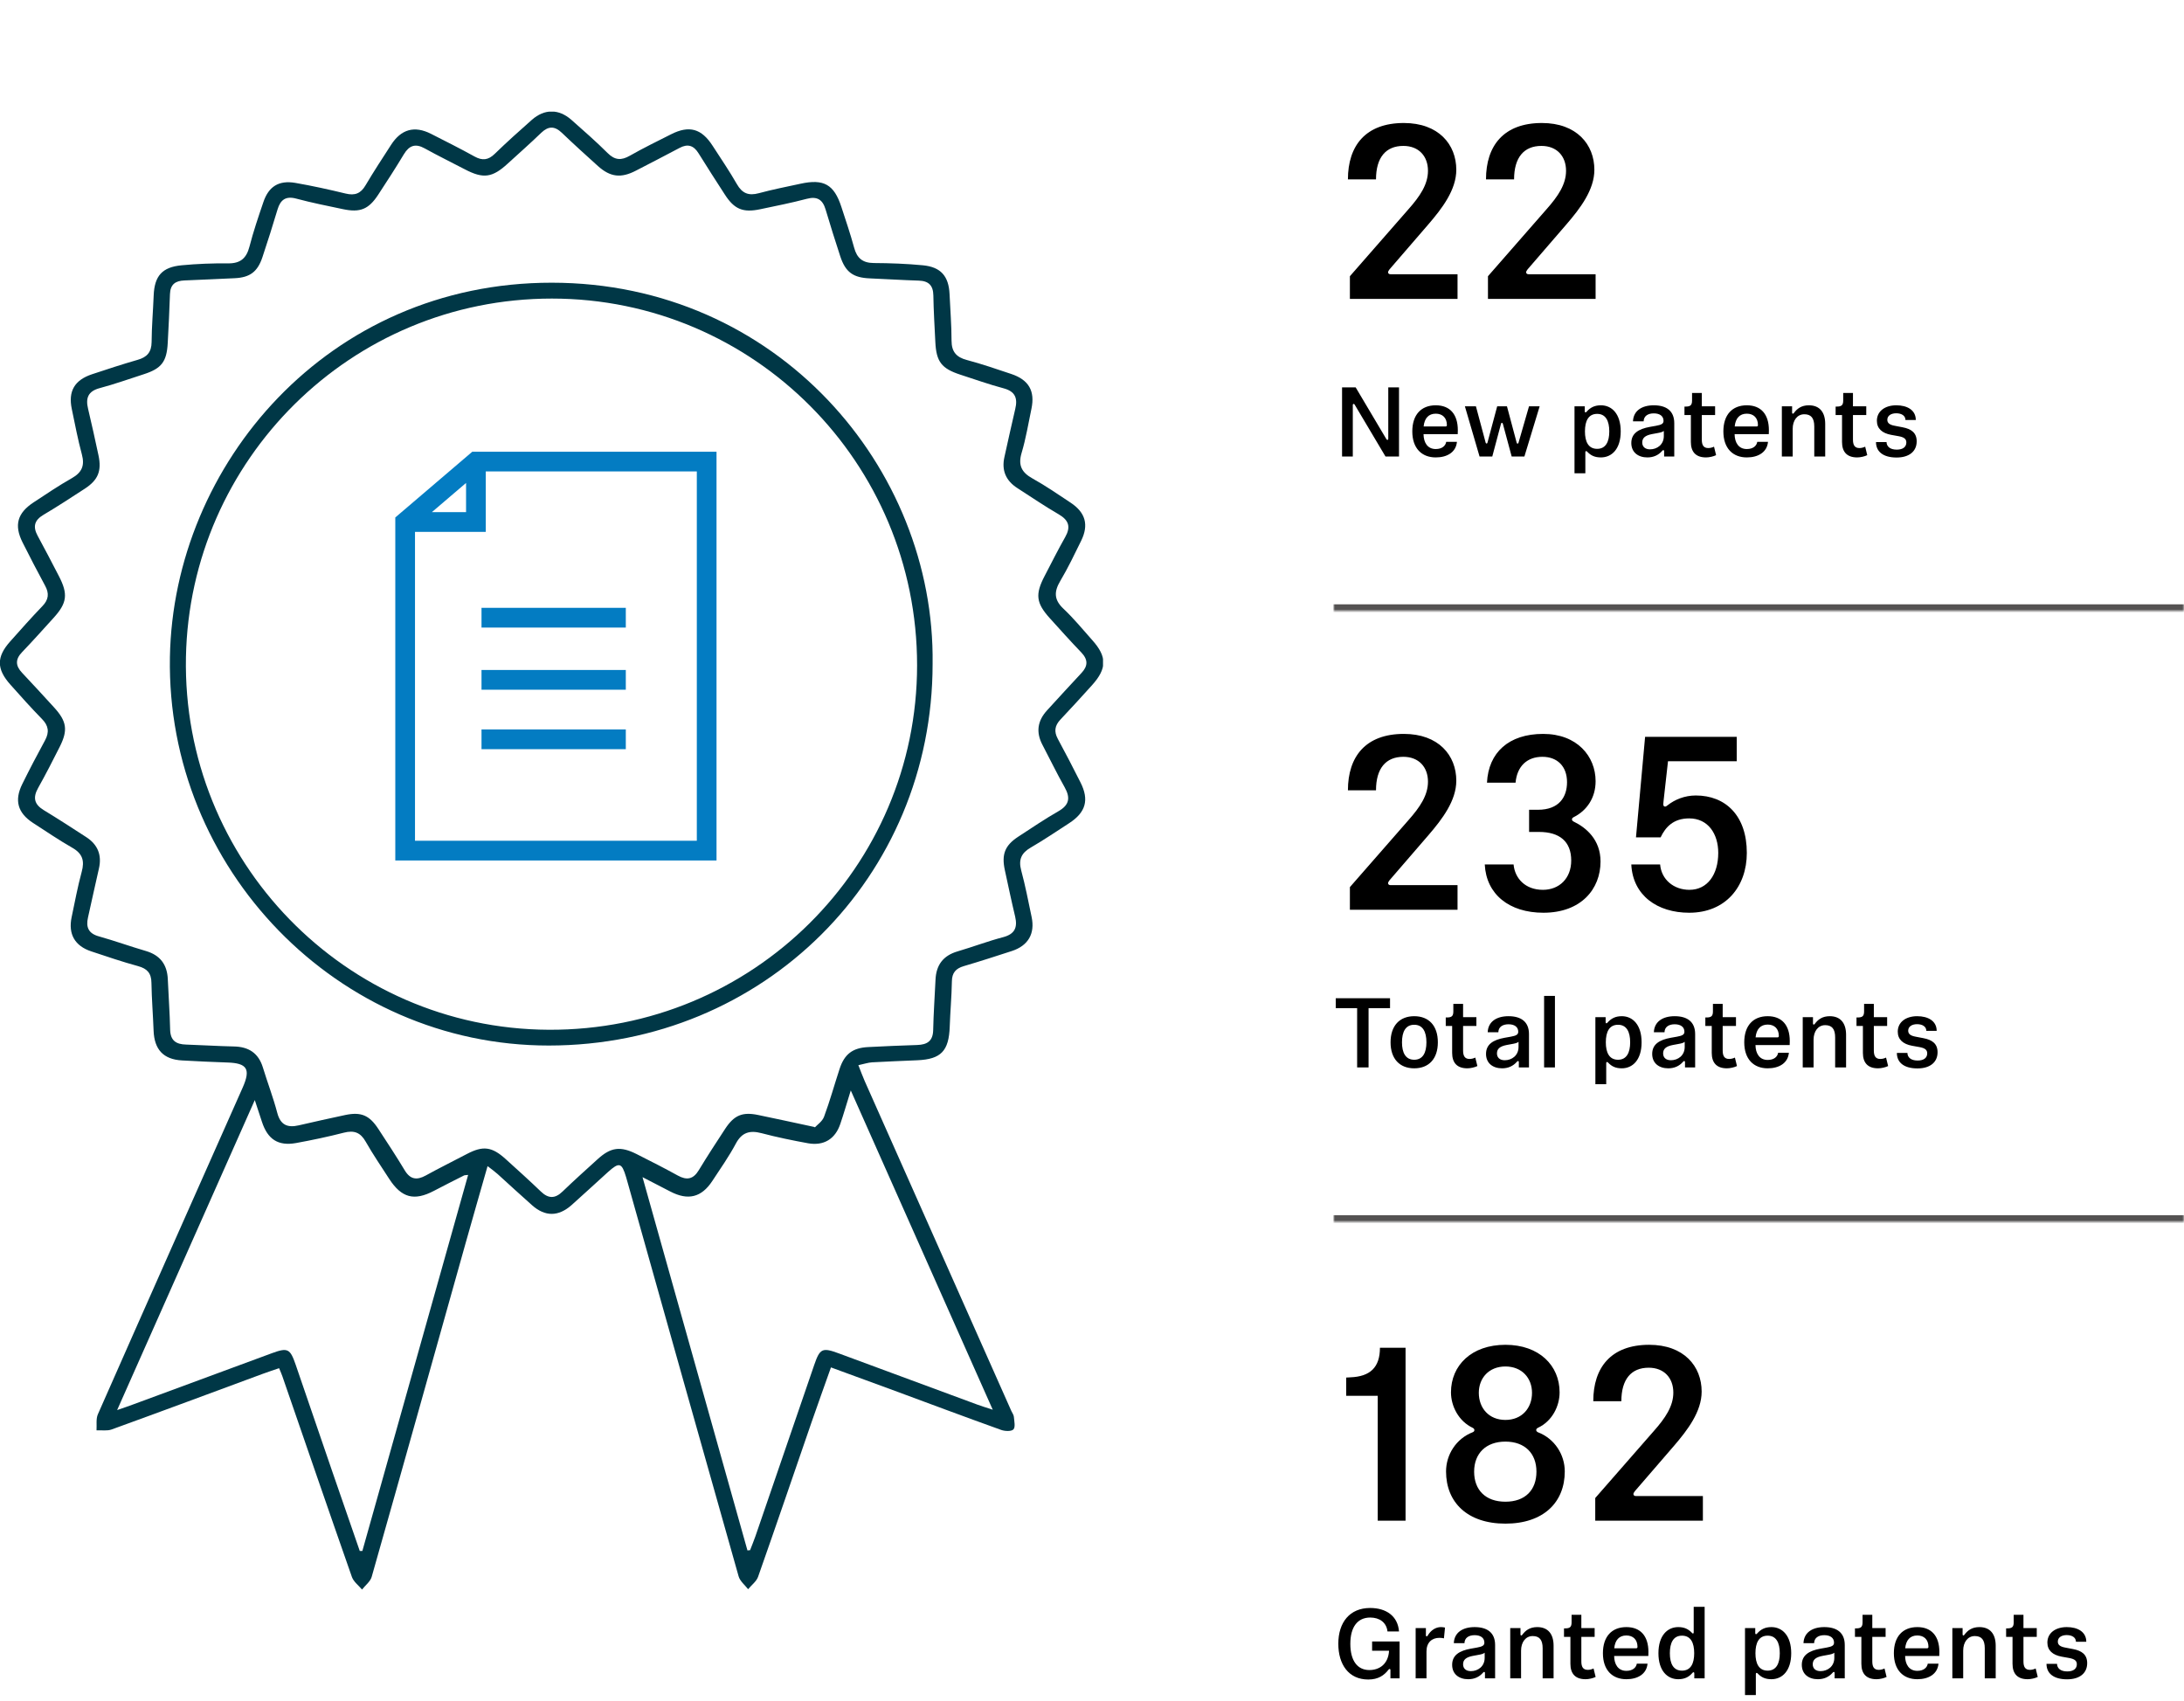<svg width="665" height="518" viewBox="0 0 665 518" fill="none" xmlns="http://www.w3.org/2000/svg">
<mask id="path-1-inside-1_31551_3950" fill="white">
<path d="M406 0H665V186H406V0Z"/>
</mask>
<path d="M665 186V184H406V186V188H665V186Z" fill="#545252" mask="url(#path-1-inside-1_31551_3950)"/>
<path d="M423.4 83.5H443.8V91H411.025V84.1L428.8 63.775C432.4 59.725 434.8 56.125 434.8 52C434.8 47.575 432.025 44.425 427.3 44.425C421.975 44.425 418.975 47.95 418.975 54.625H410.425C410.425 44.35 415.825 37.45 427.45 37.45C438.025 37.45 443.425 43.975 443.425 51.7C443.425 57.775 439.15 63.4 434.95 68.275L423.1 82C422.8 82.375 422.65 82.675 422.65 82.9C422.65 83.275 422.95 83.5 423.4 83.5ZM465.441 83.5H485.841V91H453.066V84.1L470.841 63.775C474.441 59.725 476.841 56.125 476.841 52C476.841 47.575 474.066 44.425 469.341 44.425C464.016 44.425 461.016 47.95 461.016 54.625H452.466C452.466 44.35 457.866 37.45 469.491 37.45C480.066 37.45 485.466 43.975 485.466 51.7C485.466 57.775 481.191 63.4 476.991 68.275L465.141 82C464.841 82.375 464.691 82.675 464.691 82.9C464.691 83.275 464.991 83.5 465.441 83.5Z" fill="black"/>
<path d="M422.71 133.63V117.94H425.98V139H421.87L412.51 123.25C412.42 123.1 412.33 122.98 412.18 122.98C412.03 122.98 411.91 123.1 411.91 123.28V139H408.64V117.94H412.78L422.11 133.66C422.2 133.81 422.29 133.93 422.44 133.93C422.59 133.93 422.71 133.81 422.71 133.63ZM430.029 131.35C430.029 126.28 432.729 123.4 437.169 123.4C441.429 123.4 443.889 126.07 443.889 130.99C443.889 131.41 443.889 131.77 443.859 132.19H433.449C433.479 134.74 434.649 136.72 437.169 136.72C439.119 136.72 440.169 135.7 440.349 134.53H443.619C443.319 137.71 440.619 139.27 437.169 139.27C432.879 139.27 430.029 136.48 430.029 131.35ZM433.479 129.85H440.169C440.379 129.85 440.559 129.73 440.559 129.43C440.559 127.18 439.179 125.95 437.169 125.95C434.979 125.95 433.719 127.36 433.479 129.85ZM460.288 139L457.588 128.98C457.558 128.83 457.438 128.74 457.318 128.74C457.198 128.74 457.078 128.83 457.048 128.98L454.378 139H450.508L446.038 123.7H449.398L452.368 134.8C452.428 134.98 452.518 135.04 452.638 135.04C452.788 135.04 452.878 134.95 452.908 134.8L455.878 123.7H458.848L461.818 134.83C461.848 134.98 461.938 135.07 462.088 135.07C462.208 135.07 462.298 135.01 462.358 134.83L465.568 123.7H468.808L464.158 139H460.288ZM483.107 125.35C484.217 124.09 485.507 123.4 487.457 123.4C490.757 123.4 493.487 125.98 493.487 131.35C493.487 136.72 490.757 139.27 487.457 139.27C485.597 139.27 484.397 138.7 483.287 137.53C483.167 137.41 483.107 137.35 482.957 137.35C482.807 137.35 482.717 137.47 482.717 137.65V144.1H479.417V123.7H482.537V125.26C482.537 125.44 482.627 125.56 482.777 125.56C482.927 125.56 482.987 125.47 483.107 125.35ZM486.317 126.01C483.647 126.01 482.597 128.17 482.597 131.35C482.597 134.5 483.647 136.66 486.317 136.66C488.927 136.66 490.007 134.5 490.007 131.35C490.007 128.17 488.927 126.01 486.317 126.01ZM506.613 132.76V131.2C506.223 131.56 505.533 131.71 504.513 131.89L503.043 132.16C500.853 132.58 500.043 133.39 500.043 134.74C500.043 135.97 500.883 136.81 502.413 136.81C504.573 136.81 506.613 135.37 506.613 132.76ZM509.793 139H506.703V137.38C506.703 137.17 506.613 137.05 506.463 137.05C506.313 137.05 506.253 137.11 506.073 137.32C504.963 138.58 503.463 139.27 501.603 139.27C498.783 139.27 496.713 137.71 496.713 134.89C496.713 131.95 498.903 130.6 502.383 129.97L504.243 129.64C505.893 129.34 506.523 129.01 506.523 128.14C506.523 126.7 505.413 125.86 503.553 125.86C501.783 125.86 500.493 126.67 500.463 128.29H497.223C497.343 125.08 499.893 123.4 503.553 123.4C507.333 123.4 509.793 125.05 509.793 128.86V139ZM519.468 139.27C516.288 139.27 514.848 137.53 514.848 134.56V126.37H512.898V123.79H513.228C514.638 123.79 515.208 123.43 515.208 121.96V119.65H518.178V123.7H522.228V126.37H518.178V133.84C518.178 135.49 518.688 136.42 520.158 136.42C520.728 136.42 521.328 136.27 521.898 136L522.528 138.58C521.748 138.97 520.458 139.27 519.468 139.27ZM524.745 131.35C524.745 126.28 527.445 123.4 531.885 123.4C536.145 123.4 538.605 126.07 538.605 130.99C538.605 131.41 538.605 131.77 538.575 132.19H528.165C528.195 134.74 529.365 136.72 531.885 136.72C533.835 136.72 534.885 135.7 535.065 134.53H538.335C538.035 137.71 535.335 139.27 531.885 139.27C527.595 139.27 524.745 136.48 524.745 131.35ZM528.195 129.85H534.885C535.095 129.85 535.275 129.73 535.275 129.43C535.275 127.18 533.895 125.95 531.885 125.95C529.695 125.95 528.435 127.36 528.195 129.85ZM546.242 125.71C547.202 124.42 548.522 123.4 550.772 123.4C554.102 123.4 555.752 125.56 555.752 129.07V139H552.422V129.85C552.422 127.27 551.432 126.13 549.392 126.13C547.232 126.13 545.852 127.99 545.852 130.57V139H542.552V123.7H545.672V125.65C545.672 125.83 545.762 125.95 545.912 125.95C546.062 125.95 546.152 125.83 546.242 125.71ZM565.493 139.27C562.313 139.27 560.873 137.53 560.873 134.56V126.37H558.923V123.79H559.253C560.663 123.79 561.233 123.43 561.233 121.96V119.65H564.203V123.7H568.253V126.37H564.203V133.84C564.203 135.49 564.713 136.42 566.183 136.42C566.753 136.42 567.353 136.27 567.923 136L568.553 138.58C567.773 138.97 566.483 139.27 565.493 139.27ZM577.396 123.4C580.666 123.4 583.336 124.81 583.336 127.87H580.186C580.186 126.55 578.986 125.83 577.366 125.83C575.776 125.83 574.666 126.58 574.666 127.81C574.666 128.74 575.266 129.34 576.946 129.64L579.286 130.09C582.016 130.6 583.606 131.8 583.606 134.38C583.606 137.38 581.386 139.3 577.486 139.3C573.346 139.3 571.216 137.47 571.216 134.59H574.426C574.456 135.88 575.416 136.9 577.546 136.9C579.466 136.9 580.456 136.03 580.456 134.71C580.456 133.63 579.736 133.12 578.176 132.82L575.836 132.4C573.076 131.89 571.486 130.48 571.486 128.11C571.486 125.23 573.916 123.4 577.396 123.4Z" fill="black"/>
<mask id="path-5-inside-2_31551_3950" fill="white">
<path d="M406 186H665V372H406V186Z"/>
</mask>
<path d="M665 372V370H406V372V374H665V372Z" fill="#545252" mask="url(#path-5-inside-2_31551_3950)"/>
<path d="M423.4 269.5H443.8V277H411.025V270.1L428.8 249.775C432.4 245.725 434.8 242.125 434.8 238C434.8 233.575 432.025 230.425 427.3 230.425C421.975 230.425 418.975 233.95 418.975 240.625H410.425C410.425 230.35 415.825 223.45 427.45 223.45C438.025 223.45 443.425 229.975 443.425 237.7C443.425 243.775 439.15 249.4 434.95 254.275L423.1 268C422.8 268.375 422.65 268.675 422.65 268.9C422.65 269.275 422.95 269.5 423.4 269.5ZM479.166 248.8C478.866 248.95 478.641 249.175 478.641 249.475C478.641 249.775 478.866 250 479.166 250.15C482.916 251.95 487.341 255.625 487.341 262.3C487.341 270.7 481.416 277.9 469.941 277.9C459.516 277.9 452.541 272.275 452.091 263.2H460.866C461.241 267.4 464.391 270.925 469.791 270.925C474.741 270.925 478.416 267.475 478.416 262C478.416 256.225 474.891 253.3 468.591 253.3H465.591V246.55H468.291C474.741 246.55 477.141 242.65 477.141 238.15C477.141 233.35 474.216 230.425 469.641 230.425C464.916 230.425 461.916 233.35 461.466 238.3H452.766C453.216 229.15 459.366 223.45 469.866 223.45C480.216 223.45 485.841 230.275 485.841 237.85C485.841 242.875 483.216 246.775 479.166 248.8ZM498.135 254.95L500.91 224.35H528.81V231.775H507.885L506.535 243.85C506.46 244.45 506.46 244.825 506.46 244.975C506.46 245.35 506.685 245.575 506.985 245.575C507.285 245.575 507.435 245.425 507.735 245.2C509.91 243.475 512.91 242.2 516.36 242.2C525.36 242.2 531.885 248.275 531.885 259.675C531.885 269.95 525.435 277.9 514.335 277.9C504.66 277.9 497.16 272.65 496.71 263.2H505.485C505.86 267.775 509.61 270.925 514.41 270.925C519.885 270.925 523.185 266.275 523.185 259.675C523.185 253.9 520.11 249.175 514.335 249.175C509.535 249.175 507.135 251.8 505.635 254.95H498.135Z" fill="black"/>
<path d="M406.72 306.97V303.94H423.25V306.97H416.71V325H413.23V306.97H406.72ZM430.608 325.27C426.168 325.27 423.408 322.36 423.408 317.35C423.408 312.31 426.168 309.4 430.608 309.4C435.078 309.4 437.808 312.31 437.808 317.35C437.808 322.36 435.078 325.27 430.608 325.27ZM430.608 322.66C433.248 322.66 434.328 320.5 434.328 317.35C434.328 314.17 433.248 312.01 430.608 312.01C427.968 312.01 426.888 314.17 426.888 317.35C426.888 320.5 427.968 322.66 430.608 322.66ZM446.782 325.27C443.602 325.27 442.162 323.53 442.162 320.56V312.37H440.212V309.79H440.542C441.952 309.79 442.522 309.43 442.522 307.96V305.65H445.492V309.7H449.542V312.37H445.492V319.84C445.492 321.49 446.002 322.42 447.472 322.42C448.042 322.42 448.642 322.27 449.212 322L449.842 324.58C449.062 324.97 447.772 325.27 446.782 325.27ZM462.375 318.76V317.2C461.985 317.56 461.295 317.71 460.275 317.89L458.805 318.16C456.615 318.58 455.805 319.39 455.805 320.74C455.805 321.97 456.645 322.81 458.175 322.81C460.335 322.81 462.375 321.37 462.375 318.76ZM465.555 325H462.465V323.38C462.465 323.17 462.375 323.05 462.225 323.05C462.075 323.05 462.015 323.11 461.835 323.32C460.725 324.58 459.225 325.27 457.365 325.27C454.545 325.27 452.475 323.71 452.475 320.89C452.475 317.95 454.665 316.6 458.145 315.97L460.005 315.64C461.655 315.34 462.285 315.01 462.285 314.14C462.285 312.7 461.175 311.86 459.315 311.86C457.545 311.86 456.255 312.67 456.225 314.29H452.985C453.105 311.08 455.655 309.4 459.315 309.4C463.095 309.4 465.555 311.05 465.555 314.86V325ZM470.159 303.22H473.459V325H470.159V303.22ZM489.464 311.35C490.574 310.09 491.864 309.4 493.814 309.4C497.114 309.4 499.844 311.98 499.844 317.35C499.844 322.72 497.114 325.27 493.814 325.27C491.954 325.27 490.754 324.7 489.644 323.53C489.524 323.41 489.464 323.35 489.314 323.35C489.164 323.35 489.074 323.47 489.074 323.65V330.1H485.774V309.7H488.894V311.26C488.894 311.44 488.984 311.56 489.134 311.56C489.284 311.56 489.344 311.47 489.464 311.35ZM492.674 312.01C490.004 312.01 488.954 314.17 488.954 317.35C488.954 320.5 490.004 322.66 492.674 322.66C495.284 322.66 496.364 320.5 496.364 317.35C496.364 314.17 495.284 312.01 492.674 312.01ZM512.971 318.76V317.2C512.581 317.56 511.891 317.71 510.871 317.89L509.401 318.16C507.211 318.58 506.401 319.39 506.401 320.74C506.401 321.97 507.241 322.81 508.771 322.81C510.931 322.81 512.971 321.37 512.971 318.76ZM516.151 325H513.061V323.38C513.061 323.17 512.971 323.05 512.821 323.05C512.671 323.05 512.611 323.11 512.431 323.32C511.321 324.58 509.821 325.27 507.961 325.27C505.141 325.27 503.071 323.71 503.071 320.89C503.071 317.95 505.261 316.6 508.741 315.97L510.601 315.64C512.251 315.34 512.881 315.01 512.881 314.14C512.881 312.7 511.771 311.86 509.911 311.86C508.141 311.86 506.851 312.67 506.821 314.29H503.581C503.701 311.08 506.251 309.4 509.911 309.4C513.691 309.4 516.151 311.05 516.151 314.86V325ZM525.825 325.27C522.645 325.27 521.205 323.53 521.205 320.56V312.37H519.255V309.79H519.585C520.995 309.79 521.565 309.43 521.565 307.96V305.65H524.535V309.7H528.585V312.37H524.535V319.84C524.535 321.49 525.045 322.42 526.515 322.42C527.085 322.42 527.685 322.27 528.255 322L528.885 324.58C528.105 324.97 526.815 325.27 525.825 325.27ZM531.103 317.35C531.103 312.28 533.803 309.4 538.243 309.4C542.503 309.4 544.963 312.07 544.963 316.99C544.963 317.41 544.963 317.77 544.933 318.19H534.523C534.553 320.74 535.723 322.72 538.243 322.72C540.193 322.72 541.243 321.7 541.423 320.53H544.693C544.393 323.71 541.693 325.27 538.243 325.27C533.953 325.27 531.103 322.48 531.103 317.35ZM534.553 315.85H541.243C541.453 315.85 541.633 315.73 541.633 315.43C541.633 313.18 540.253 311.95 538.243 311.95C536.053 311.95 534.793 313.36 534.553 315.85ZM552.599 311.71C553.559 310.42 554.879 309.4 557.129 309.4C560.459 309.4 562.109 311.56 562.109 315.07V325H558.779V315.85C558.779 313.27 557.789 312.13 555.749 312.13C553.589 312.13 552.209 313.99 552.209 316.57V325H548.909V309.7H552.029V311.65C552.029 311.83 552.119 311.95 552.269 311.95C552.419 311.95 552.509 311.83 552.599 311.71ZM571.85 325.27C568.67 325.27 567.23 323.53 567.23 320.56V312.37H565.28V309.79H565.61C567.02 309.79 567.59 309.43 567.59 307.96V305.65H570.56V309.7H574.61V312.37H570.56V319.84C570.56 321.49 571.07 322.42 572.54 322.42C573.11 322.42 573.71 322.27 574.28 322L574.91 324.58C574.13 324.97 572.84 325.27 571.85 325.27ZM583.753 309.4C587.023 309.4 589.693 310.81 589.693 313.87H586.543C586.543 312.55 585.343 311.83 583.723 311.83C582.133 311.83 581.023 312.58 581.023 313.81C581.023 314.74 581.623 315.34 583.303 315.64L585.643 316.09C588.373 316.6 589.963 317.8 589.963 320.38C589.963 323.38 587.743 325.3 583.843 325.3C579.703 325.3 577.573 323.47 577.573 320.59H580.783C580.813 321.88 581.773 322.9 583.903 322.9C585.823 322.9 586.813 322.03 586.813 320.71C586.813 319.63 586.093 319.12 584.533 318.82L582.193 318.4C579.433 317.89 577.843 316.48 577.843 314.11C577.843 311.23 580.273 309.4 583.753 309.4Z" fill="black"/>
<path d="M427.975 463H419.5V424.975H409.9V419.425C409.975 419.425 411.1 419.35 411.175 419.35C417.175 419.125 420.175 416.35 420.175 410.35H427.975V463ZM458.379 438.925C452.454 438.925 448.854 442.525 448.854 448.075C448.854 453.625 452.304 457.225 458.379 457.225C464.454 457.225 467.829 453.625 467.829 448.075C467.829 442.525 464.304 438.925 458.379 438.925ZM458.379 416.05C453.354 416.05 450.279 419.575 450.279 424.075C450.279 428.725 453.354 432.325 458.379 432.325C463.404 432.325 466.479 428.725 466.479 424.075C466.479 419.575 463.404 416.05 458.379 416.05ZM458.379 463.9C446.829 463.9 440.304 457.45 440.304 448C440.304 442.9 443.379 438.025 448.404 436.075C448.779 435.925 448.929 435.7 448.929 435.4C448.929 435.1 448.704 434.875 448.404 434.725C444.129 432.7 441.804 428.125 441.804 423.925C441.804 415.75 448.029 409.45 458.379 409.45C468.654 409.45 474.879 415.75 474.879 423.925C474.879 428.125 472.629 432.7 468.279 434.725C467.979 434.875 467.754 435.1 467.754 435.4C467.754 435.7 467.979 435.925 468.279 436.075C473.379 438.025 476.454 442.9 476.454 448C476.454 457.45 469.929 463.9 458.379 463.9ZM498.107 455.5H518.507V463H485.732V456.1L503.507 435.775C507.107 431.725 509.507 428.125 509.507 424C509.507 419.575 506.732 416.425 502.007 416.425C496.682 416.425 493.682 419.95 493.682 426.625H485.132C485.132 416.35 490.532 409.45 502.157 409.45C512.732 409.45 518.132 415.975 518.132 423.7C518.132 429.775 513.857 435.4 509.657 440.275L497.807 454C497.507 454.375 497.357 454.675 497.357 454.9C497.357 455.275 497.657 455.5 498.107 455.5Z" fill="black"/>
<path d="M422.77 508.39C421.45 510.1 419.65 511.36 416.62 511.36C410.62 511.36 407.5 506.74 407.5 500.47C407.5 493.96 410.98 489.58 417.19 489.58C422.05 489.58 425.62 492.01 425.98 496.72H422.47C422.17 493.96 420.01 492.49 417.22 492.49C413.35 492.49 411.16 495.37 411.16 500.5C411.16 505.6 413.29 508.48 416.95 508.48C420.01 508.48 422.71 506.68 422.95 502.6H417.79V499.78H426.16V511H423.37V508.48C423.37 508.27 423.28 508.15 423.13 508.15C422.98 508.15 422.89 508.24 422.77 508.39ZM434.738 497.95C435.668 496.36 437.168 495.4 438.728 495.4C439.178 495.4 439.658 495.46 439.988 495.55L439.658 498.82C439.328 498.73 438.758 498.67 438.278 498.67C435.998 498.67 434.348 500.08 434.348 502.81V511H431.048V495.7H434.168V497.92C434.168 498.1 434.258 498.22 434.408 498.22C434.558 498.22 434.618 498.13 434.738 497.95ZM452.062 504.76V503.2C451.672 503.56 450.982 503.71 449.962 503.89L448.492 504.16C446.302 504.58 445.492 505.39 445.492 506.74C445.492 507.97 446.332 508.81 447.862 508.81C450.022 508.81 452.062 507.37 452.062 504.76ZM455.242 511H452.152V509.38C452.152 509.17 452.062 509.05 451.912 509.05C451.762 509.05 451.702 509.11 451.522 509.32C450.412 510.58 448.912 511.27 447.052 511.27C444.232 511.27 442.162 509.71 442.162 506.89C442.162 503.95 444.352 502.6 447.832 501.97L449.692 501.64C451.342 501.34 451.972 501.01 451.972 500.14C451.972 498.7 450.862 497.86 449.002 497.86C447.232 497.86 445.942 498.67 445.912 500.29H442.672C442.792 497.08 445.342 495.4 449.002 495.4C452.782 495.4 455.242 497.05 455.242 500.86V511ZM463.537 497.71C464.497 496.42 465.817 495.4 468.067 495.4C471.397 495.4 473.047 497.56 473.047 501.07V511H469.717V501.85C469.717 499.27 468.727 498.13 466.687 498.13C464.527 498.13 463.147 499.99 463.147 502.57V511H459.847V495.7H462.967V497.65C462.967 497.83 463.057 497.95 463.207 497.95C463.357 497.95 463.447 497.83 463.537 497.71ZM482.788 511.27C479.608 511.27 478.168 509.53 478.168 506.56V498.37H476.218V495.79H476.548C477.958 495.79 478.528 495.43 478.528 493.96V491.65H481.498V495.7H485.548V498.37H481.498V505.84C481.498 507.49 482.008 508.42 483.478 508.42C484.048 508.42 484.648 508.27 485.218 508L485.848 510.58C485.068 510.97 483.778 511.27 482.788 511.27ZM488.066 503.35C488.066 498.28 490.766 495.4 495.206 495.4C499.466 495.4 501.926 498.07 501.926 502.99C501.926 503.41 501.926 503.77 501.896 504.19H491.486C491.516 506.74 492.686 508.72 495.206 508.72C497.156 508.72 498.206 507.7 498.386 506.53H501.656C501.356 509.71 498.656 511.27 495.206 511.27C490.916 511.27 488.066 508.48 488.066 503.35ZM491.516 501.85H498.206C498.416 501.85 498.596 501.73 498.596 501.43C498.596 499.18 497.216 497.95 495.206 497.95C493.016 497.95 491.756 499.36 491.516 501.85ZM515.322 509.35C514.242 510.61 512.922 511.27 511.002 511.27C507.702 511.27 504.972 508.72 504.972 503.35C504.972 497.98 507.702 495.4 511.002 495.4C512.862 495.4 514.062 496 515.172 497.14C515.292 497.26 515.352 497.35 515.472 497.35C515.622 497.35 515.712 497.23 515.712 497.05V489.22H519.042V511H515.892V509.44C515.892 509.26 515.802 509.14 515.652 509.14C515.502 509.14 515.442 509.23 515.322 509.35ZM512.142 508.66C514.812 508.66 515.862 506.5 515.862 503.35C515.862 500.17 514.812 498.01 512.142 498.01C509.502 498.01 508.452 500.17 508.452 503.35C508.452 506.5 509.502 508.66 512.142 508.66ZM535.021 497.35C536.131 496.09 537.421 495.4 539.371 495.4C542.671 495.4 545.401 497.98 545.401 503.35C545.401 508.72 542.671 511.27 539.371 511.27C537.511 511.27 536.311 510.7 535.201 509.53C535.081 509.41 535.021 509.35 534.871 509.35C534.721 509.35 534.631 509.47 534.631 509.65V516.1H531.331V495.7H534.451V497.26C534.451 497.44 534.541 497.56 534.691 497.56C534.841 497.56 534.901 497.47 535.021 497.35ZM538.231 498.01C535.561 498.01 534.511 500.17 534.511 503.35C534.511 506.5 535.561 508.66 538.231 508.66C540.841 508.66 541.921 506.5 541.921 503.35C541.921 500.17 540.841 498.01 538.231 498.01ZM558.527 504.76V503.2C558.137 503.56 557.447 503.71 556.427 503.89L554.957 504.16C552.767 504.58 551.957 505.39 551.957 506.74C551.957 507.97 552.797 508.81 554.327 508.81C556.487 508.81 558.527 507.37 558.527 504.76ZM561.707 511H558.617V509.38C558.617 509.17 558.527 509.05 558.377 509.05C558.227 509.05 558.167 509.11 557.987 509.32C556.877 510.58 555.377 511.27 553.517 511.27C550.697 511.27 548.627 509.71 548.627 506.89C548.627 503.95 550.817 502.6 554.297 501.97L556.157 501.64C557.807 501.34 558.437 501.01 558.437 500.14C558.437 498.7 557.327 497.86 555.467 497.86C553.697 497.86 552.407 498.67 552.377 500.29H549.137C549.257 497.08 551.807 495.4 555.467 495.4C559.247 495.4 561.707 497.05 561.707 500.86V511ZM571.382 511.27C568.202 511.27 566.762 509.53 566.762 506.56V498.37H564.812V495.79H565.142C566.552 495.79 567.122 495.43 567.122 493.96V491.65H570.092V495.7H574.142V498.37H570.092V505.84C570.092 507.49 570.602 508.42 572.072 508.42C572.642 508.42 573.242 508.27 573.812 508L574.442 510.58C573.662 510.97 572.372 511.27 571.382 511.27ZM576.659 503.35C576.659 498.28 579.359 495.4 583.799 495.4C588.059 495.4 590.519 498.07 590.519 502.99C590.519 503.41 590.519 503.77 590.489 504.19H580.079C580.109 506.74 581.279 508.72 583.799 508.72C585.749 508.72 586.799 507.7 586.979 506.53H590.249C589.949 509.71 587.249 511.27 583.799 511.27C579.509 511.27 576.659 508.48 576.659 503.35ZM580.109 501.85H586.799C587.009 501.85 587.189 501.73 587.189 501.43C587.189 499.18 585.809 497.95 583.799 497.95C581.609 497.95 580.349 499.36 580.109 501.85ZM598.156 497.71C599.116 496.42 600.436 495.4 602.686 495.4C606.016 495.4 607.666 497.56 607.666 501.07V511H604.336V501.85C604.336 499.27 603.346 498.13 601.306 498.13C599.146 498.13 597.766 499.99 597.766 502.57V511H594.466V495.7H597.586V497.65C597.586 497.83 597.676 497.95 597.826 497.95C597.976 497.95 598.066 497.83 598.156 497.71ZM617.407 511.27C614.227 511.27 612.787 509.53 612.787 506.56V498.37H610.837V495.79H611.167C612.577 495.79 613.147 495.43 613.147 493.96V491.65H616.117V495.7H620.167V498.37H616.117V505.84C616.117 507.49 616.627 508.42 618.097 508.42C618.667 508.42 619.267 508.27 619.837 508L620.467 510.58C619.687 510.97 618.397 511.27 617.407 511.27ZM629.31 495.4C632.58 495.4 635.25 496.81 635.25 499.87H632.1C632.1 498.55 630.9 497.83 629.28 497.83C627.69 497.83 626.58 498.58 626.58 499.81C626.58 500.74 627.18 501.34 628.86 501.64L631.2 502.09C633.93 502.6 635.52 503.8 635.52 506.38C635.52 509.38 633.3 511.3 629.4 511.3C625.26 511.3 623.13 509.47 623.13 506.59H626.34C626.37 507.88 627.33 508.9 629.46 508.9C631.38 508.9 632.37 508.03 632.37 506.71C632.37 505.63 631.65 505.12 630.09 504.82L627.75 504.4C624.99 503.89 623.4 502.48 623.4 500.11C623.4 497.23 625.83 495.4 629.31 495.4Z" fill="black"/>
<g clip-path="url(#clip0_31551_3950)">
<path d="M148.421 355.178C146.111 363.262 143.932 370.821 141.806 378.38C132.279 412.291 122.804 446.202 113.171 480.113C112.751 481.556 111.229 482.685 110.232 483.971C109.182 482.711 107.686 481.609 107.161 480.165C100.022 459.824 93.014 439.404 85.98 419.036C85.743 418.328 85.428 417.645 84.982 416.569C83.25 417.173 81.596 417.698 79.969 418.302C64.641 423.971 49.339 429.666 33.985 435.231C32.594 435.729 30.914 435.414 29.392 435.493C29.497 433.84 29.182 432.002 29.812 430.585C44.431 397.409 59.182 364.286 73.88 331.162C76.4 325.493 75.271 323.682 69.182 323.498C64.588 323.341 59.995 323.131 55.402 322.868C49.759 322.554 46.977 319.561 46.767 313.787C46.583 308.931 46.19 304.102 46.111 299.246C46.085 296.307 44.825 294.916 42.043 294.155C37.239 292.842 32.515 291.241 27.791 289.666C22.777 288.013 20.73 284.417 21.806 279.273C22.777 274.653 23.644 269.981 24.877 265.441C25.796 262.081 25.14 259.903 22.016 258.118C17.922 255.782 14.011 253.105 10.022 250.533C5.402 247.514 4.3 243.708 6.793 238.695C8.998 234.233 11.308 229.824 13.696 225.441C15.061 222.947 14.799 220.952 12.777 218.905C9.47 215.519 6.321 212.002 3.171 208.459C-1.081 203.708 -1.107 200.008 3.092 195.309C6.321 191.687 9.549 188.039 12.909 184.548C14.825 182.58 15.008 180.664 13.749 178.354C11.386 173.971 9.077 169.561 6.846 165.099C4.247 159.876 5.297 156.202 10.205 152.973C14.037 150.454 17.869 147.855 21.859 145.598C24.93 143.866 25.848 141.766 24.93 138.354C23.696 133.813 22.83 129.141 21.859 124.522C20.73 119.115 22.672 115.729 28.027 113.945C32.62 112.422 37.239 110.9 41.911 109.561C44.772 108.748 46.137 107.225 46.163 104.128C46.19 99.404 46.609 94.68 46.793 89.955C47.029 84.023 49.365 81.32 55.323 80.769C60.022 80.323 64.772 80.139 69.497 80.191C73.224 80.218 75.035 78.617 75.953 75.1C77.134 70.532 78.657 66.044 80.179 61.582C81.78 56.779 84.877 54.837 89.89 55.677C95.035 56.569 100.153 57.698 105.245 58.931C108.053 59.614 109.838 58.931 111.308 56.412C113.775 52.239 116.452 48.17 119.077 44.102C122.148 39.325 126.19 38.197 131.229 40.742C135.665 43 140.127 45.231 144.484 47.645C146.846 48.958 148.657 48.774 150.625 46.858C154.3 43.288 158.106 39.876 161.938 36.49C165.796 33.105 170.127 33.105 173.985 36.49C177.712 39.798 181.491 43.078 185.008 46.596C187.213 48.8 189.182 48.905 191.78 47.409C195.875 45.073 200.153 43 204.352 40.874C209.864 38.092 213.617 39.142 217.003 44.417C219.497 48.275 222.095 52.081 224.379 56.071C225.98 58.879 227.948 59.666 231.045 58.827C235.218 57.698 239.497 56.858 243.749 55.939C250.835 54.391 253.959 56.149 256.19 63C257.528 67.121 258.945 71.241 260.074 75.414C260.94 78.617 262.672 80.06 266.058 80.086C271.045 80.113 276.032 80.296 280.993 80.769C286.478 81.294 288.867 84.076 289.129 89.535C289.339 94.26 289.733 98.984 289.733 103.708C289.733 107.094 291.203 108.774 294.405 109.614C298.972 110.821 303.434 112.37 307.922 113.866C313.25 115.651 315.192 119.036 314.064 124.443C313.119 128.931 312.384 133.498 311.071 137.882C309.943 141.661 311.071 143.84 314.379 145.677C318.394 147.908 322.2 150.533 326.032 153.078C330.52 156.071 331.57 159.798 329.208 164.627C327.187 168.748 325.192 172.921 322.856 176.858C320.94 180.086 320.861 182.554 323.775 185.309C326.924 188.275 329.707 191.661 332.594 194.916C337.108 199.955 337.082 203.551 332.489 208.643C329.313 212.16 326.137 215.651 322.882 219.089C321.15 220.926 320.888 222.737 322.095 224.968C324.457 229.351 326.767 233.761 328.998 238.223C331.701 243.577 330.599 247.357 325.533 250.638C321.675 253.131 317.869 255.729 313.88 258.039C310.966 259.719 310.074 261.74 310.94 264.994C312.2 269.666 313.119 274.443 314.116 279.194C315.192 284.286 313.066 287.934 308.079 289.561C303.224 291.136 298.368 292.711 293.46 294.155C291.045 294.863 289.864 296.176 289.838 298.8C289.759 303.393 289.339 307.987 289.182 312.58C288.919 319.981 286.557 322.501 279.313 322.816C274.72 323.026 270.127 323.183 265.533 323.446C264.3 323.525 263.119 323.945 261.36 324.312C262.095 326.176 262.646 327.672 263.276 329.115C278.158 362.632 293.04 396.123 307.948 429.614C308.211 430.191 308.657 430.769 308.709 431.372C308.814 432.685 309.234 434.47 308.578 435.204C307.974 435.861 305.98 435.782 304.825 435.362C294.011 431.477 283.25 427.462 272.489 423.472C266.163 421.136 259.812 418.827 253.014 416.333C250.993 422.081 248.998 427.54 247.108 433.026C241.701 448.695 236.347 464.417 230.835 480.06C230.337 481.504 228.814 482.606 227.791 483.866C226.793 482.58 225.323 481.425 224.903 479.955C213.591 440.06 202.384 400.113 191.15 360.191C190.966 359.588 190.809 358.958 190.625 358.354C189.313 353.971 188.552 353.761 185.113 356.858C181.413 360.191 177.764 363.603 174.037 366.91C170.022 370.454 166.006 370.48 162.043 366.989C158.499 363.866 155.035 360.638 151.518 357.462C150.704 356.727 149.812 356.097 148.499 355.073L148.421 355.178ZM248.053 343.315C248.788 342.501 250.389 341.451 250.914 340.008C252.699 335.231 254.037 330.323 255.638 325.467C257.108 320.952 259.602 319.036 264.352 318.8C269.339 318.538 274.3 318.328 279.287 318.17C282.305 318.065 284.064 316.989 284.142 313.63C284.247 308.512 284.615 303.42 284.851 298.328C285.035 293.84 287.161 290.953 291.57 289.666C296.216 288.302 300.756 286.569 305.455 285.336C308.998 284.391 309.864 282.396 309.103 279.089C307.974 274.365 306.977 269.614 305.953 264.889C304.93 260.113 305.98 257.409 310.022 254.758C314.09 252.107 318.106 249.378 322.331 246.963C325.638 245.047 325.953 242.869 324.169 239.693C321.78 235.467 319.68 231.084 317.423 226.806C315.376 222.921 315.901 219.456 318.84 216.254C322.305 212.501 325.717 208.695 329.234 204.968C331.281 202.816 331.36 200.874 329.234 198.643C325.953 195.231 322.804 191.714 319.628 188.197C315.481 183.603 315.166 180.952 318.053 175.414C320.127 171.451 322.121 167.435 324.326 163.551C326.085 160.454 325.481 158.433 322.41 156.622C318.106 154.128 313.985 151.32 309.785 148.617C306.268 146.359 304.903 143.21 305.848 139.089C306.951 134.233 307.974 129.351 309.129 124.522C309.917 121.241 309.129 119.168 305.56 118.223C301.124 117.042 296.793 115.493 292.41 114.076C286.688 112.212 285.087 110.139 284.798 104.128C284.562 99.404 284.274 94.68 284.195 89.955C284.142 86.91 282.777 85.546 279.785 85.441C274.798 85.283 269.838 84.968 264.851 84.758C259.785 84.548 257.449 82.895 255.848 78.039C254.3 73.315 252.804 68.564 251.386 63.787C250.494 60.795 248.84 59.693 245.665 60.532C240.993 61.766 236.216 62.711 231.465 63.708C226.242 64.811 223.591 63.708 220.73 59.273C218.027 55.099 215.323 50.9 212.699 46.674C211.203 44.26 209.392 43.708 206.898 45.047C202.489 47.383 198.079 49.666 193.644 51.95C189.103 54.312 185.848 53.945 182.069 50.559C178.368 47.225 174.667 43.866 171.071 40.428C168.867 38.328 166.977 38.354 164.798 40.428C161.491 43.63 158.027 46.674 154.641 49.771C149.917 54.128 147.161 54.496 141.544 51.556C137.476 49.43 133.329 47.409 129.313 45.178C126.478 43.603 124.588 44.286 122.961 46.989C120.468 51.136 117.817 55.231 115.166 59.273C112.253 63.735 109.654 64.784 104.431 63.682C99.68 62.685 94.93 61.74 90.232 60.48C87.029 59.614 85.402 60.795 84.51 63.761C83.04 68.643 81.518 73.525 79.89 78.354C78.394 82.816 76.032 84.496 71.439 84.706C66.347 84.916 61.229 85.204 56.137 85.388C53.407 85.493 51.859 86.596 51.754 89.535C51.596 94.522 51.334 99.483 51.071 104.47C50.757 110.139 49.182 112.186 43.854 113.918C39.365 115.362 34.904 116.963 30.363 118.17C26.793 119.115 26.032 121.215 26.82 124.47C27.948 129.194 28.972 133.918 29.995 138.669C30.993 143.393 29.864 146.149 25.848 148.774C21.675 151.477 17.502 154.233 13.224 156.753C10.441 158.407 9.969 160.375 11.465 163.131C13.67 167.173 15.77 171.241 17.896 175.336C20.783 180.874 20.442 183.577 16.321 188.118C13.145 191.609 9.995 195.152 6.714 198.564C4.589 200.769 4.72 202.737 6.741 204.863C9.995 208.302 13.171 211.792 16.373 215.283C20.337 219.588 20.756 222.265 18.184 227.383C16.058 231.609 13.906 235.808 11.596 239.929C9.969 242.842 10.415 244.889 13.302 246.648C17.659 249.299 21.964 252.081 26.242 254.863C29.733 257.12 31.071 260.296 30.127 264.417C28.972 269.378 27.922 274.391 26.793 279.351C26.111 282.317 26.951 284.233 30.127 285.099C34.904 286.438 39.602 288.144 44.379 289.535C48.788 290.821 50.914 293.682 51.098 298.197C51.308 303.288 51.701 308.407 51.806 313.498C51.885 316.858 53.644 317.96 56.662 318.039C61.518 318.197 66.347 318.512 71.203 318.617C75.717 318.695 78.709 320.638 80.048 325.021C81.465 329.64 83.197 334.181 84.431 338.853C85.402 342.554 87.581 343.42 90.966 342.632C95.691 341.556 100.389 340.48 105.14 339.483C109.917 338.485 112.463 339.535 115.192 343.708C117.922 347.882 120.651 352.029 123.224 356.307C124.903 359.115 126.898 359.404 129.628 357.908C133.749 355.624 138.001 353.551 142.174 351.346C147.082 348.774 149.785 349.115 153.959 352.895C157.554 356.149 161.176 359.404 164.667 362.764C166.951 364.968 168.972 365.021 171.281 362.79C174.772 359.43 178.394 356.176 181.99 352.921C186.006 349.273 188.919 348.905 193.827 351.372C198.027 353.498 202.253 355.624 206.373 357.908C209.129 359.43 211.098 359.063 212.777 356.281C215.35 352.029 218.079 347.855 220.809 343.682C223.539 339.535 226.058 338.485 230.861 339.483C236.216 340.585 241.57 341.766 248.079 343.157L248.053 343.315ZM227.581 472.055L228.394 471.976C228.945 470.559 229.523 469.141 230.022 467.724C236.006 450.349 241.964 432.974 247.922 415.572C249.654 410.559 250.363 410.191 255.455 412.081C269.47 417.252 283.46 422.449 297.476 427.619C298.735 428.092 299.995 428.459 302.279 429.22C287.738 396.517 273.644 364.785 259.05 332.002C257.738 336.228 256.872 339.246 255.848 342.239C254.3 346.806 250.835 348.931 246.058 348.092C241.308 347.225 236.557 346.254 231.885 345.021C228.289 344.076 225.875 344.758 224.037 348.223C221.938 352.16 219.339 355.834 216.898 359.561C213.591 364.601 209.497 365.598 204.064 362.764C201.544 361.451 199.024 360.165 195.638 358.407C206.478 396.963 217.029 434.496 227.581 472.029V472.055ZM109.575 472.212C109.838 472.212 110.074 472.212 110.337 472.212C121.045 434.102 131.78 396.018 142.541 357.724C141.78 357.829 141.518 357.777 141.308 357.882C138.237 359.43 135.166 360.979 132.121 362.58C126.111 365.729 122.279 364.732 118.526 358.958C116.111 355.204 113.565 351.504 111.36 347.619C109.759 344.785 107.817 344.076 104.72 344.863C99.917 346.097 95.061 347.12 90.179 348.013C84.694 349.01 81.491 346.884 79.759 341.556C79.155 339.693 78.525 337.829 77.581 334.942C63.46 366.727 49.785 397.54 35.665 429.325C38.079 428.485 39.26 428.092 40.441 427.645C54.562 422.422 68.683 417.199 82.804 412.002C87.607 410.244 88.342 410.611 90.022 415.493C93.696 426.228 97.371 436.989 101.071 447.724C103.88 455.887 106.714 464.05 109.549 472.239L109.575 472.212Z" fill="#003746"/>
<path d="M283.967 202.086C283.967 267.099 232.471 318.306 167.116 318.332C102.759 318.359 50.607 264.422 51.736 200.065C52.786 141.403 99.872 86.049 167.982 86.075C236.513 86.075 284.754 142.348 283.967 202.086ZM279.242 202.532C279.242 140.878 229.505 90.905 168.035 90.905C106.696 90.905 57.799 140.143 56.618 200.038C55.41 261.981 105.095 313.241 167.064 313.529C229.111 313.844 279.242 263.975 279.242 202.532Z" fill="#003746"/>
<path d="M218.172 261.988H120.361V157.553L121.413 156.654L142.962 138.256L143.804 137.537H218.172V261.988ZM147.91 161.937H126.361V255.988H212.172V143.537H147.91V161.937ZM190.551 228.101H146.614V222.101H190.551V228.101ZM190.551 209.994H146.614V203.994H190.551V209.994ZM190.551 191.068H146.614V185.068H190.551V191.068ZM131.494 155.937H141.91V147.042L131.494 155.937Z" fill="#037CC2"/>
</g>
<defs>
<clipPath id="clip0_31551_3950">
<rect width="335.853" height="450" fill="white" transform="translate(0 34)"/>
</clipPath>
</defs>
</svg>
